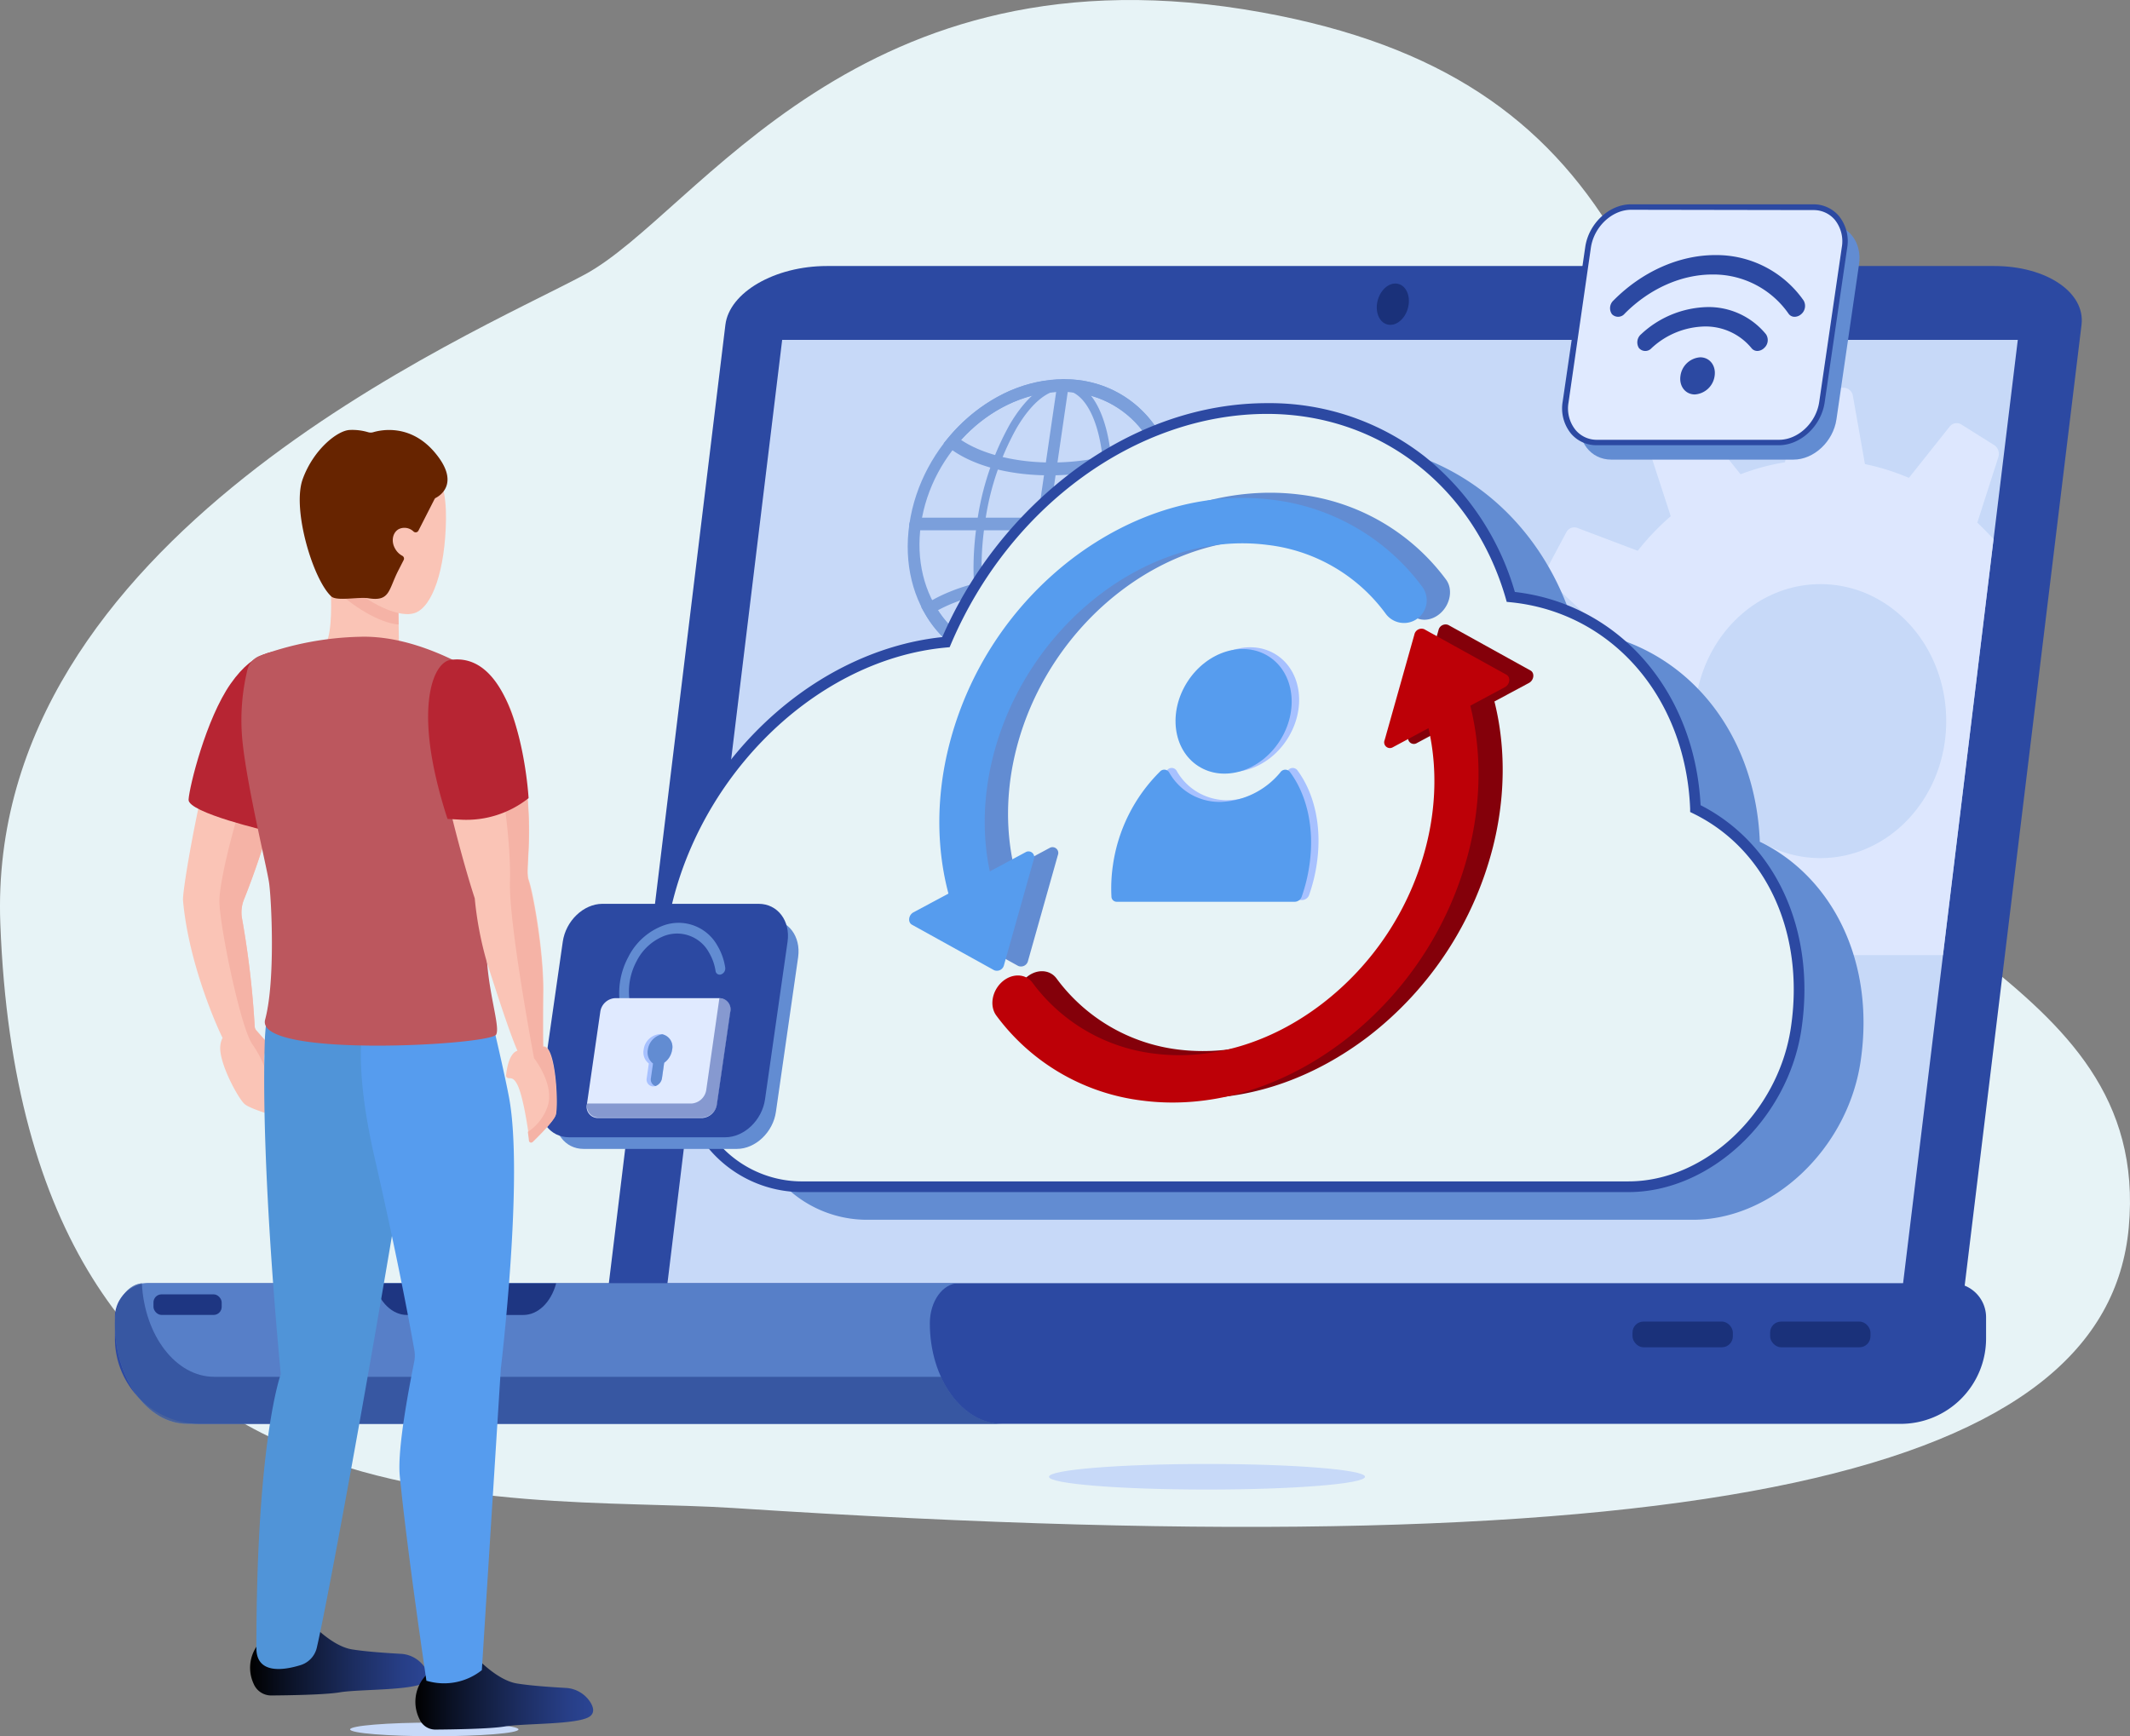 <?xml version="1.0" encoding="UTF-8"?> <svg xmlns="http://www.w3.org/2000/svg" xmlns:xlink="http://www.w3.org/1999/xlink" viewBox="0 0 479.36 390.82"><rect x="0" y="0" width="479.36" height="390.82" fill="#808080" stroke="none"/><defs><style>.cls-1{fill:#e7f3f6;}.cls-2{fill:#c7d9f8;}.cls-12,.cls-3{fill:#2c49a2;}.cls-4{fill:#1a317a;}.cls-5{opacity:0.8;}.cls-6{fill:#628cd2;}.cls-7{opacity:0.55;}.cls-8{opacity:0.75;}.cls-10,.cls-9{fill:#e0eaff;}.cls-9{opacity:0.85;}.cls-11{fill:#a7c1ff;}.cls-12{opacity:0.5;}.cls-13{fill:#84000a;}.cls-14{fill:#569cee;}.cls-15{fill:#bd0007;}.cls-16{fill:#fac4b6;}.cls-17{fill:#f5b3a6;}.cls-18{fill:#b72533;}.cls-19{fill:url(#Безымянный_градиент_105);}.cls-20{fill:#5094d8;}.cls-21{fill:#672400;}.cls-22{fill:url(#Безымянный_градиент_105-2);}.cls-23{fill:#bc575e;}</style><linearGradient id="Безымянный_градиент_105" x1="56.34" y1="373.06" x2="96.36" y2="373.06" gradientUnits="userSpaceOnUse"><stop offset="0"></stop><stop offset="0.2" stop-color="#0a1124"></stop><stop offset="0.58" stop-color="#1c2d60"></stop><stop offset="0.85" stop-color="#273e86"></stop><stop offset="1" stop-color="#2b4594"></stop></linearGradient><linearGradient id="Безымянный_градиент_105-2" x1="93.49" y1="380.74" x2="133.51" y2="380.74" xlink:href="#Безымянный_градиент_105"></linearGradient></defs><g id="Layer_2" data-name="Layer 2"><g id="Layer_1-2" data-name="Layer 1"><path class="cls-1" d="M165.14,339.46c-52-3.38-159.73,10-165.07-131.58C-3.2,121.05,106.1,75.52,131.59,61.8S192.92-13.74,284,2.79C365,17.49,376.89,70.24,397.91,158.52c12.74,53.53,86.53,59.31,81.17,117.82C474.09,330.78,387.81,354,165.14,339.46Z"></path><ellipse class="cls-2" cx="271.64" cy="332.42" rx="35.56" ry="2.88"></ellipse><path class="cls-3" d="M418.48,309.28H155.79c-11.74,0-20.53-5.93-19.64-13.24l27.1-222.92c.89-7.31,11.12-13.24,22.86-13.24H448.8c11.74,0,20.54,5.93,19.65,13.24L441.35,296C440.46,303.35,430.22,309.28,418.48,309.28Z"></path><polygon class="cls-2" points="427.8 292.91 149.72 292.91 176.03 76.5 454.11 76.5 427.8 292.91"></polygon><path class="cls-3" d="M33.55,288.84H439.28a7.69,7.69,0,0,1,7.69,7.69v4.76a19.22,19.22,0,0,1-19.22,19.22H45.08a19.22,19.22,0,0,1-19.22-19.22v-4.76a7.69,7.69,0,0,1,7.69-7.69Z"></path><rect class="cls-4" x="367.4" y="297.49" width="22.58" height="5.78" rx="2.46"></rect><rect class="cls-4" x="398.37" y="297.49" width="22.58" height="5.78" rx="2.46"></rect><g class="cls-5"><path class="cls-6" d="M209.26,297.89c0-5,2.93-9.05,6.54-9.05H32.39c-3.6,0-6.53,4.05-6.53,9.05,0,12.49,7.31,22.62,16.33,22.62h183.4C216.57,320.51,209.26,310.38,209.26,297.89Z"></path><g class="cls-7"><path class="cls-4" d="M215.32,288.84v0c.15,0,.31,0,.47,0Z"></path><path class="cls-4" d="M211.77,309.92H48.21c-8.63,0-15.7-9.29-16.28-21.05-3.39.34-6.07,4.24-6.07,9,0,12.49,7.31,22.62,16.33,22.62h183.4C219.77,320.51,214.66,316.28,211.77,309.92Z"></path></g><rect class="cls-4" x="34.54" y="291.36" width="15.35" height="4.63" rx="1.81"></rect><path class="cls-4" d="M84.24,288.87l0,.13c1.17,4.2,4.09,7,7.35,7h26.19c3.25,0,6.17-2.77,7.35-7l0-.13Z"></path></g><ellipse class="cls-4" cx="313.48" cy="68.49" rx="4.73" ry="3.51" transform="translate(162.35 351.54) rotate(-74.23)"></ellipse><g class="cls-8"><path class="cls-6" d="M229.91,150.54c-16.55,0-27.88-14.62-25.25-32.59s18.21-32.6,34.75-32.6S267.28,100,264.66,118,246.45,150.54,229.91,150.54ZM239,88.19c-15.11,0-29.34,13.35-31.73,29.76s7.95,29.75,23,29.75,29.33-13.35,31.73-29.75S254.1,88.19,239,88.19Z"></path><path class="cls-6" d="M230,150.11c-4.09,0-7.38-3.44-9.27-9.69-1.81-6-2.13-14-.89-22.47a62.82,62.82,0,0,1,7.45-22.48c3.7-6.25,8-9.69,12.09-9.69s7.38,3.44,9.26,9.69c1.82,6,2.13,14,.9,22.48a63,63,0,0,1-7.45,22.47C238.35,146.67,234.06,150.11,230,150.11Zm9.09-62.35c-3.36,0-7,3-10.29,8.58A60.53,60.53,0,0,0,221.63,118c-1.2,8.18-.9,15.85.84,21.61,1.66,5.52,4.43,8.57,7.79,8.57s7-3,10.29-8.57A60.79,60.79,0,0,0,247.69,118c1.19-8.18.89-15.86-.84-21.61C245.18,90.81,242.41,87.76,239.06,87.76Z"></path><path class="cls-6" d="M236.25,107c-9.45,0-17.79-2.32-22.88-6.38l-1-.83,1-1.2A38.58,38.58,0,0,1,225.15,89a31.23,31.23,0,0,1,14.26-3.61A24.62,24.62,0,0,1,261.62,98.6l.65,1.2-1.28.83C254.72,104.69,245.7,107,236.25,107Zm-20-8c4.76,3.22,12.25,5.11,20.42,5.11s16.2-1.89,21.9-5.11A22.61,22.61,0,0,0,239,88.19C230.82,88.19,222.43,92.23,216.25,99.06Z"></path><path class="cls-6" d="M229.91,150.54A24.51,24.51,0,0,1,208,137.85l-.7-1.23,1.34-.84c6.25-3.88,15.11-6.11,24.31-6.11s17.4,2.23,22.52,6.11l1.1.84-1.06,1.23C248.6,145.92,239.27,150.54,229.91,150.54Zm-18.83-13.17a22.34,22.34,0,0,0,19.24,10.33c8.05,0,16.07-3.74,22.25-10.33-4.8-3.1-12-4.86-20-4.86S216.79,134.27,211.08,137.37Z"></path><path class="cls-6" d="M229.91,150.54a1.15,1.15,0,0,1-1.1-1.42l9.09-62.35a1.64,1.64,0,0,1,1.51-1.42,1.16,1.16,0,0,1,1.1,1.42l-9.09,62.35A1.64,1.64,0,0,1,229.91,150.54Z"></path><path class="cls-6" d="M263.15,119.37H205.76a1.15,1.15,0,0,1-1.1-1.42,1.63,1.63,0,0,1,1.51-1.42h57.39a1.16,1.16,0,0,1,1.1,1.42A1.64,1.64,0,0,1,263.15,119.37Z"></path></g><path class="cls-9" d="M445,117.64l4.73-14.73a2.38,2.38,0,0,0-.93-2.72l-7.4-4.64a2,2,0,0,0-2.63.48l-9.17,11.54a51.35,51.35,0,0,0-9.89-3.1L417,89.13a2.14,2.14,0,0,0-2.05-1.85h-8.55a2.14,2.14,0,0,0-2.06,1.85l-2.62,14.93a49.86,49.86,0,0,0-10,2.7L382.3,95a2,2,0,0,0-2.63-.48l-7.4,4.64a2.38,2.38,0,0,0-.93,2.72L376,116.2a56.28,56.28,0,0,0-7.42,7.78L355,118.84a2,2,0,0,0-2.51,1l-4.27,8a2.42,2.42,0,0,0,.44,2.86l10.63,10a63.05,63.05,0,0,0-2.86,10.73l-14.12,2.92a2.24,2.24,0,0,0-1.7,2.24v9.29a2.22,2.22,0,0,0,1.7,2.23L356,171a63.53,63.53,0,0,0,2.48,10.88L347.65,192a2.42,2.42,0,0,0-.45,2.86l4.28,8a2,2,0,0,0,2.5,1l13.23-5a55.87,55.87,0,0,0,7.15,8.06l-2.59,8.07h65.49l11.39-93.65C447.47,120.1,446.24,118.83,445,117.64Zm-35.29,75.52c-15.68,0-28.39-13.81-28.39-30.84s12.71-30.83,28.39-30.83S438,145.29,438,162.32,425.33,193.16,409.66,193.16Z"></path><path class="cls-6" d="M195.46,274.57H381c17.81,0,34.7-15.8,37.7-35.45l.06-.41c3.24-22.23-6.33-41.27-22.71-49.25-1-25.65-17.77-45.33-41.55-47.66-7.23-25.08-27.93-42.4-54.83-42.4-30.4,0-59.34,22.13-72.27,52.58-31,2.81-59.13,31.06-64.15,65.5-2.69,18.45,1.77,35.12,11.13,47A26.39,26.39,0,0,0,195.46,274.57Z"></path><path class="cls-1" d="M181,267.14h185.5c17.82,0,34.7-15.81,37.7-35.45l.06-.42c3.24-22.22-6.33-41.26-22.71-49.25-1-25.64-17.77-45.32-41.55-47.66C332.76,109.28,312.06,92,285.17,92c-30.4,0-59.34,22.14-72.28,52.59-31,2.8-59.13,31-64.15,65.49-2.69,18.45,1.78,35.12,11.14,47.06A26.36,26.36,0,0,0,181,267.14Z"></path><path class="cls-3" d="M366.49,268.34H181a27.43,27.43,0,0,1-22.07-10.5c-10-12.74-14-29.77-11.37-48a81.9,81.9,0,0,1,22.67-45.29C182.15,152.47,197,145,212.06,143.41a93.52,93.52,0,0,1,29.7-37.55c13.39-9.88,28.4-15.11,43.41-15.11a56.59,56.59,0,0,1,35.53,12.06,60.71,60.71,0,0,1,20.22,30.44c23.41,2.7,40.46,22.28,41.8,48,17,8.67,25.92,28.27,22.73,50.19l-.06.42C402.31,252,384.87,268.34,366.49,268.34ZM285.17,93.17c-29.39,0-58,20.84-71.17,51.85l-.28.66-.72.07c-30.5,2.76-58.19,31.08-63.06,64.47-2.56,17.53,1.31,33.92,10.89,46.13A25,25,0,0,0,181,265.93h185.5c17.23,0,33.61-15.44,36.51-34.42l.06-.41c3.08-21.13-5.58-40-22.05-48l-.65-.32,0-.72c-1-25.14-17.65-44.26-40.46-46.5l-.82-.08-.22-.79C331.56,109.47,310.49,93.17,285.17,93.17Z"></path><path class="cls-6" d="M165.84,258.62H131.33c-4.19,0-7-3.75-6.38-8.39l5-34.82c.66-4.64,4.59-8.4,8.78-8.4h34.52c4.18,0,7,3.76,6.38,8.4l-5,34.82C174,254.87,170,258.62,165.84,258.62Z"></path><path class="cls-3" d="M163.23,256H128.07c-4.26,0-7.17-3.83-6.5-8.55L126.65,212c.67-4.72,4.68-8.55,8.94-8.55h35.15c4.27,0,7.18,3.83,6.5,8.55l-5.07,35.47C171.5,252.15,167.49,256,163.23,256Z"></path><path class="cls-6" d="M141.81,231.07a.88.88,0,0,1-.8-.48,13.8,13.8,0,0,1-1.46-4.41,17.16,17.16,0,0,1,1.88-10.81,14.49,14.49,0,0,1,7.76-7,10,10,0,0,1,12.26,4.49,13.6,13.6,0,0,1,1.76,4.94,1.43,1.43,0,0,1-.9,1.53.93.93,0,0,1-1.27-.76,11.59,11.59,0,0,0-1.49-4.17,8.17,8.17,0,0,0-10-3.75,11.78,11.78,0,0,0-6.27,5.69,14.47,14.47,0,0,0-1.57,9.07,11.88,11.88,0,0,0,1.24,3.73,1.39,1.39,0,0,1-.46,1.69A1.11,1.11,0,0,1,141.81,231.07Z"></path><path class="cls-10" d="M158.08,251.66H134.46a2.52,2.52,0,0,1-2.37-3.12l3-20.73a3.57,3.57,0,0,1,3.26-3.12h23.62a2.52,2.52,0,0,1,2.37,3.12l-3,20.73A3.57,3.57,0,0,1,158.08,251.66Z"></path><path class="cls-11" d="M151.26,236.31a2.87,2.87,0,0,0-2.7-3.54,4,4,0,0,0-3.71,3.54,3.13,3.13,0,0,0,1.17,3.08l-.47,3.29a1.54,1.54,0,0,0,1.44,1.88,2.16,2.16,0,0,0,2-1.88l.49-3.45A4.37,4.37,0,0,0,151.26,236.31Z"></path><path class="cls-12" d="M161.9,224.69h0a0,0,0,0,0,0,0l-2.94,20.55a3.6,3.6,0,0,1-3.3,3.16h-23.5a0,0,0,0,0,0,0v0a2.56,2.56,0,0,0,2.4,3.16h23.56a3.58,3.58,0,0,0,3.29-3.16l3-20.66A2.55,2.55,0,0,0,161.9,224.69Z"></path><path class="cls-6" d="M151.26,236.31a2.92,2.92,0,0,0-2.24-3.5,4.13,4.13,0,0,0-3.23,3.5,3.11,3.11,0,0,0,1.17,3.08l-.47,3.29a1.58,1.58,0,0,0,1,1.8,2.25,2.25,0,0,0,1.49-1.8l.49-3.45A4.37,4.37,0,0,0,151.26,236.31Z"></path><path class="cls-6" d="M225.86,212.17a4,4,0,0,1-3.76-2.43c-5.62-12.42-6.67-27.37-3-42.1,8.8-35.06,41.74-60.31,73.43-56.31a48.08,48.08,0,0,1,32.91,19.14c1.57,2.12,1,5.49-1.23,7.53s-5.34,2-6.91-.13a40.08,40.08,0,0,0-27.43-16c-26.41-3.34-53.86,17.72-61.2,46.94-3.08,12.28-2.2,24.74,2.47,35.09a6.15,6.15,0,0,1-2.51,7.37A5.22,5.22,0,0,1,225.86,212.17Z"></path><path class="cls-6" d="M236.19,190.89,211,204.4c-1.13.61-1.33,2.25-.34,2.8l18.5,10.24a1.63,1.63,0,0,0,2.21-1.19l6.7-23.75A1.3,1.3,0,0,0,236.19,190.89Z"></path><path class="cls-13" d="M269.3,247.22a54.37,54.37,0,0,1-6.75-.42,48.1,48.1,0,0,1-32.91-19.15c-1.57-2.11-1-5.49,1.23-7.53s5.34-2,6.91.14a40.06,40.06,0,0,0,27.43,16C278,237.83,291.41,233.84,303,225a65.17,65.17,0,0,0,23.44-35.7c3.08-12.28,2.2-24.74-2.47-35.09a6.14,6.14,0,0,1,2.51-7.37c2.5-1.6,5.44-.9,6.55,1.57,5.62,12.41,6.68,27.36,3,42.1a78.22,78.22,0,0,1-28.12,42.83C296,242.4,282.54,247.22,269.3,247.22Z"></path><path class="cls-13" d="M318.91,167.24l25.19-13.51c1.13-.61,1.33-2.25.34-2.8l-18.5-10.25a1.63,1.63,0,0,0-2.21,1.19L317,165.63A1.3,1.3,0,0,0,318.91,167.24Z"></path><path class="cls-14" d="M221.22,212.91a5.11,5.11,0,0,1-4.66-3c-5.62-12.43-6.7-27.32-3-42a76.71,76.71,0,0,1,27.62-42.07C255,115.31,271,110.56,286.45,112.51a49.15,49.15,0,0,1,33.63,19.57,5.11,5.11,0,1,1-8.21,6.09,38.46,38.46,0,0,0-26.71-15.52c-26.57-3.37-54.25,18.08-61.71,47.79-3.11,12.4-2.25,24.91,2.42,35.25a5.12,5.12,0,0,1-4.65,7.22Z"></path><path class="cls-14" d="M230.78,191.85l-25.19,13.51c-1.14.6-1.34,2.25-.34,2.8l18.49,10.24a1.64,1.64,0,0,0,2.22-1.19l6.69-23.75A1.29,1.29,0,0,0,230.78,191.85Z"></path><path class="cls-15" d="M263.88,248.18a52.24,52.24,0,0,1-6.74-.43,48,48,0,0,1-32.91-19.14c-1.57-2.12-1-5.49,1.22-7.53s5.35-2,6.92.14a40,40,0,0,0,27.42,15.95c12.8,1.62,26.21-2.37,37.77-11.24A65.08,65.08,0,0,0,321,190.23c3.09-12.28,2.21-24.74-2.47-35.08a6.14,6.14,0,0,1,2.51-7.37c2.51-1.61,5.44-.91,6.56,1.56,5.61,12.42,6.67,27.37,3,42.1a78.09,78.09,0,0,1-28.12,42.83C290.6,243.36,277.13,248.18,263.88,248.18Z"></path><path class="cls-15" d="M313.49,168.19l25.19-13.51c1.14-.61,1.34-2.25.34-2.8l-18.49-10.24a1.64,1.64,0,0,0-2.22,1.19l-6.69,23.75A1.29,1.29,0,0,0,313.49,168.19Z"></path><ellipse class="cls-11" cx="279.3" cy="159.73" rx="14.67" ry="12.34" transform="translate(-6.44 307.62) rotate(-57.13)"></ellipse><path class="cls-11" d="M291.92,173.31a1.34,1.34,0,0,0-2.11.16,18.2,18.2,0,0,1-13.49,6.65,13,13,0,0,1-11.54-6.65,1.29,1.29,0,0,0-2.07-.16,37,37,0,0,0-10.58,21.09,35.48,35.48,0,0,0-.33,7,1.19,1.19,0,0,0,1.19,1.2h40.12a1.72,1.72,0,0,0,1.53-1.2,37.57,37.57,0,0,0,1.71-7C297.58,186,295.77,178.45,291.92,173.31Z"></path><ellipse class="cls-14" cx="277.63" cy="160.12" rx="14.67" ry="12.34" transform="translate(-7.54 306.4) rotate(-57.13)"></ellipse><path class="cls-14" d="M290.25,173.7a1.34,1.34,0,0,0-2.11.16,18.2,18.2,0,0,1-13.49,6.65,13,13,0,0,1-11.54-6.65,1.29,1.29,0,0,0-2.07-.16,37,37,0,0,0-10.58,21.09,35.48,35.48,0,0,0-.33,7,1.19,1.19,0,0,0,1.19,1.2h40.11a1.72,1.72,0,0,0,1.54-1.2,37.57,37.57,0,0,0,1.71-7C295.91,186.38,294.1,178.85,290.25,173.7Z"></path><path class="cls-6" d="M403.62,103.46h-41c-4.62,0-7.77-4.07-7-9.08l5.07-34.82c.73-5,5.07-9.07,9.68-9.07h41c4.61,0,7.76,4.06,7,9.07L413.3,94.38C412.57,99.39,408.23,103.46,403.62,103.46Z"></path><path class="cls-10" d="M400.34,99.59h-41c-4.62,0-7.77-4.06-7-9.08l5.08-34.81c.73-5,5.06-9.08,9.68-9.08h41c4.61,0,7.76,4.06,7,9.08L410,90.51C409.28,95.53,405,99.59,400.34,99.59Z"></path><path class="cls-3" d="M400.34,100.22h-41a7.48,7.48,0,0,1-5.76-2.59,9,9,0,0,1-1.9-7.21l5.08-34.81c.77-5.31,5.39-9.62,10.3-9.62h41a7.49,7.49,0,0,1,5.75,2.58,9,9,0,0,1,1.9,7.22L410.64,90.6C409.86,95.9,405.24,100.22,400.34,100.22Zm-33.25-53c-4.31,0-8.37,3.83-9.06,8.54L353,90.6a7.73,7.73,0,0,0,1.6,6.21A6.24,6.24,0,0,0,359.37,99h41c4.3,0,8.37-3.83,9.05-8.54l5.08-34.81a7.72,7.72,0,0,0-1.61-6.22,6.23,6.23,0,0,0-4.8-2.14Z"></path><path class="cls-3" d="M385.88,84.61a4.82,4.82,0,0,1-4.46,4.18c-2.12,0-3.57-1.87-3.23-4.18a4.81,4.81,0,0,1,4.45-4.18C384.77,80.43,386.22,82.3,385.88,84.61Z"></path><path class="cls-3" d="M403.89,71.31a1.63,1.63,0,0,1-1.38-.71,20.59,20.59,0,0,0-17.15-8.81c-7,0-14.17,3.21-19.72,8.81a1.92,1.92,0,0,1-2.86.13,2.35,2.35,0,0,1,.33-3.09c6.43-6.5,14.78-10.22,22.89-10.22a23.92,23.92,0,0,1,19.91,10.23,2.43,2.43,0,0,1-.57,3.09A2.26,2.26,0,0,1,403.89,71.31Z"></path><path class="cls-3" d="M395.51,79a1.67,1.67,0,0,1-1.31-.61,13.36,13.36,0,0,0-10.54-4.9,18.09,18.09,0,0,0-12,4.9,1.87,1.87,0,0,1-2.83-.07,2.4,2.4,0,0,1,.51-3.09,22.57,22.57,0,0,1,14.94-6.11,16.67,16.67,0,0,1,13.15,6.11,2.36,2.36,0,0,1-.39,3.09A2.25,2.25,0,0,1,395.51,79Z"></path><ellipse class="cls-2" cx="97.74" cy="389.29" rx="18.95" ry="1.54"></ellipse><path class="cls-16" d="M41.19,202.71c-.26-2.91,6.26-39.49,11.46-47.63s12-10.61,12.51-6.39c2.54,19.88-7.21,46.16-10.25,53.74a7.79,7.79,0,0,0-.43,4.35A206.42,206.42,0,0,1,57.32,231a1.54,1.54,0,0,0,.38.93l2.82,3.22a.65.65,0,0,1-.05,1.05c-.54.31-1,.45-1.06,2.12,0,2.71,2.55,10,3.51,12.4a.47.47,0,0,1-.56.63c-1.93-.56-6.26-1.88-7.35-2.86-1.4-1.26-5.82-9.28-5.43-13.07a4.78,4.78,0,0,1,.51-1.79C49.49,232.49,42.54,217.71,41.19,202.71Z"></path><path class="cls-17" d="M59.76,240.78a12,12,0,0,1-.35-2.44c0-1.67.52-1.81,1.06-2.12a.65.65,0,0,0,.05-1.05L57.7,232a1.54,1.54,0,0,1-.38-.93,206.42,206.42,0,0,0-2.84-24.24,7.79,7.79,0,0,1,.43-4.35c2.77-6.91,11.1-29.33,10.65-48.3-.23.31-.45.66-.69,1.05-8,12.93-15.72,41.65-15.49,47.93s4.92,28.7,7.48,32A24.85,24.85,0,0,1,59.76,240.78Z"></path><path class="cls-18" d="M42.44,180c.17-2.92,3.93-18.2,9.47-26.1s11-8.36,16.25-6.24c4,1.59-7.7,39.47-7.7,39.47S42.26,182.93,42.44,180Z"></path><path class="cls-19" d="M69.17,364.52s5.11,5.94,10,6.75c3.16.52,7.94.83,10.94,1a6.94,6.94,0,0,1,5.73,3.46c.61,1.11.79,2.24-.3,3-2.77,1.85-14.7,1.48-19.1,2.22-3.21.54-11.26.67-15.38.7a4.27,4.27,0,0,1-4-2.68,8.55,8.55,0,0,1,1.23-9.06A14.43,14.43,0,0,1,69.17,364.52Z"></path><path class="cls-20" d="M89,227l-27.21-6.9a66.47,66.47,0,0,0-2.19,14c-1,28.88,3.59,75.24,3.59,75.24S57.7,324,57.7,371c0,5.92,6.13,5,9.94,3.82a5.39,5.39,0,0,0,3.66-3.93c2.43-10.33,14.32-74.59,23.65-134C95.52,233.22,89,227,89,227Z"></path><path class="cls-16" d="M89.43,123.39l.45,27.51s.16,4.91-9.3,7.73c-12.07,3.6-9-11.49-7.62-13.14,3.15-3.65.57-23.52.57-23.52Z"></path><path class="cls-17" d="M89.43,123.39,73.53,122s.59,4.56.86,9.71c4.91,4.93,11.16,8.56,15.32,8.87Z"></path><path class="cls-16" d="M68.44,116.62C70.06,127.89,87,140.11,93.31,138c4-1.33,6.9-9.71,7.06-21.1S96,99.55,84,98.43C76.57,97.73,66.82,105.35,68.44,116.62Z"></path><path class="cls-21" d="M97.85,101.85C92.44,95.44,85.91,96.72,84,97.29a2,2,0,0,1-1.15,0,12.41,12.41,0,0,0-4.19-.5c-2.74.15-8.12,4.38-10.54,11.07s2.26,22.48,6.42,26.38c1.23,1.16,6.12.07,8.4.43,4.84.78,4.46-1.85,6.68-6.21l1.2-2.35a.71.71,0,0,0-.28-1,4,4,0,0,1-1.58-1.54c-1-1.66-.63-3.66.75-4.45a2.93,2.93,0,0,1,3.35.52.71.71,0,0,0,1.12-.21l3.6-7.06a.67.67,0,0,1,.31-.31C99.08,111.56,103.6,108.66,97.85,101.85Z"></path><path class="cls-22" d="M106.32,372.19s5.11,5.95,10,6.76c3.17.52,7.94.83,11,1A7,7,0,0,1,133,383.4c.61,1.1.79,2.23-.3,3-2.76,1.86-14.69,1.49-19.1,2.23-3.28.55-11.63.67-15.65.7A3.88,3.88,0,0,1,94.42,387a8.66,8.66,0,0,1,1.06-9.45A14.46,14.46,0,0,1,106.32,372.19Z"></path><path class="cls-14" d="M108.44,375.94l4.27-67.83s5.22-43.35,1.83-61.17c-1.54-8.14-6.22-27.37-6.22-27.37s-22.84,1.31-24,3.26-6.38,10,0,37.82c5.32,23.22,8.13,38.68,8.91,43.16a7.1,7.1,0,0,1,0,2.64c-.79,4.07-3.89,19.31-3.26,25.76,1.69,17.23,6,46.15,6,46.15l.11,0a13.66,13.66,0,0,0,12.41-2.45Z"></path><path class="cls-23" d="M111.45,156.54a4.47,4.47,0,0,0-2-3.76c-4.64-3-16.52-9.84-28.51-9.44a69.5,69.5,0,0,0-22.51,4.3,4.51,4.51,0,0,0-2.75,3.13,48.05,48.05,0,0,0-1.13,15.9c1,10.14,5.47,28.42,6,32s1.48,22.08-.88,30.84,50.77,5.76,52,3.36-3.9-14.5-1.63-27.32C111.28,197.83,111.44,165.59,111.45,156.54Z"></path><path class="cls-16" d="M102.89,150.87c3.27-1.55,10.58,1.66,13.11,12.19,5.29,22,1.92,31.95,3,35s3.46,16.71,3.28,25.48c-.1,5.29-.08,9.5,0,12,2.88-.35,3.44,13.72,2.79,15.48-.5,1.37-3.71,4.56-5.14,5.95a.48.48,0,0,1-.8-.29c-.27-2.58-1.45-10.2-2.74-12.6-.79-1.47-1.3-1.35-1.93-1.38a.64.64,0,0,1-.53-.9s.38-4.65,2.52-5.28c-2-4.59-5.25-14.91-6.81-19.69a78.6,78.6,0,0,1-2.8-14.62s-3.52-10.49-7.33-27.68S99.62,152.42,102.89,150.87Z"></path><path class="cls-17" d="M118.79,254.79c.12.79.2,1.46.25,2a.48.48,0,0,0,.8.29c1.43-1.39,4.64-4.58,5.14-5.95.65-1.76.09-15.83-2.79-15.48,0-2.52,0-6.73,0-12,.18-8.77-2.24-22.38-3.28-25.48s2.33-13-3-35c-2.41-10-9.12-13.39-12.58-12.38,1.45.73,2.84,2.21,4,4.87,5,11.4,7.74,33.09,7.44,42.72s5.42,39.82,5.42,39.82,4.93,6.23,2.92,11.2A11.17,11.17,0,0,1,118.79,254.79Z"></path><path class="cls-18" d="M101.37,148.55c15.71-2.27,17.59,31.11,17.59,31.11h0a22.53,22.53,0,0,1-15.24,4.85l-3-.17s-1.46-4.24-2.71-9.75C94.13,157.42,97.8,149.07,101.37,148.55Z"></path></g></g></svg> 